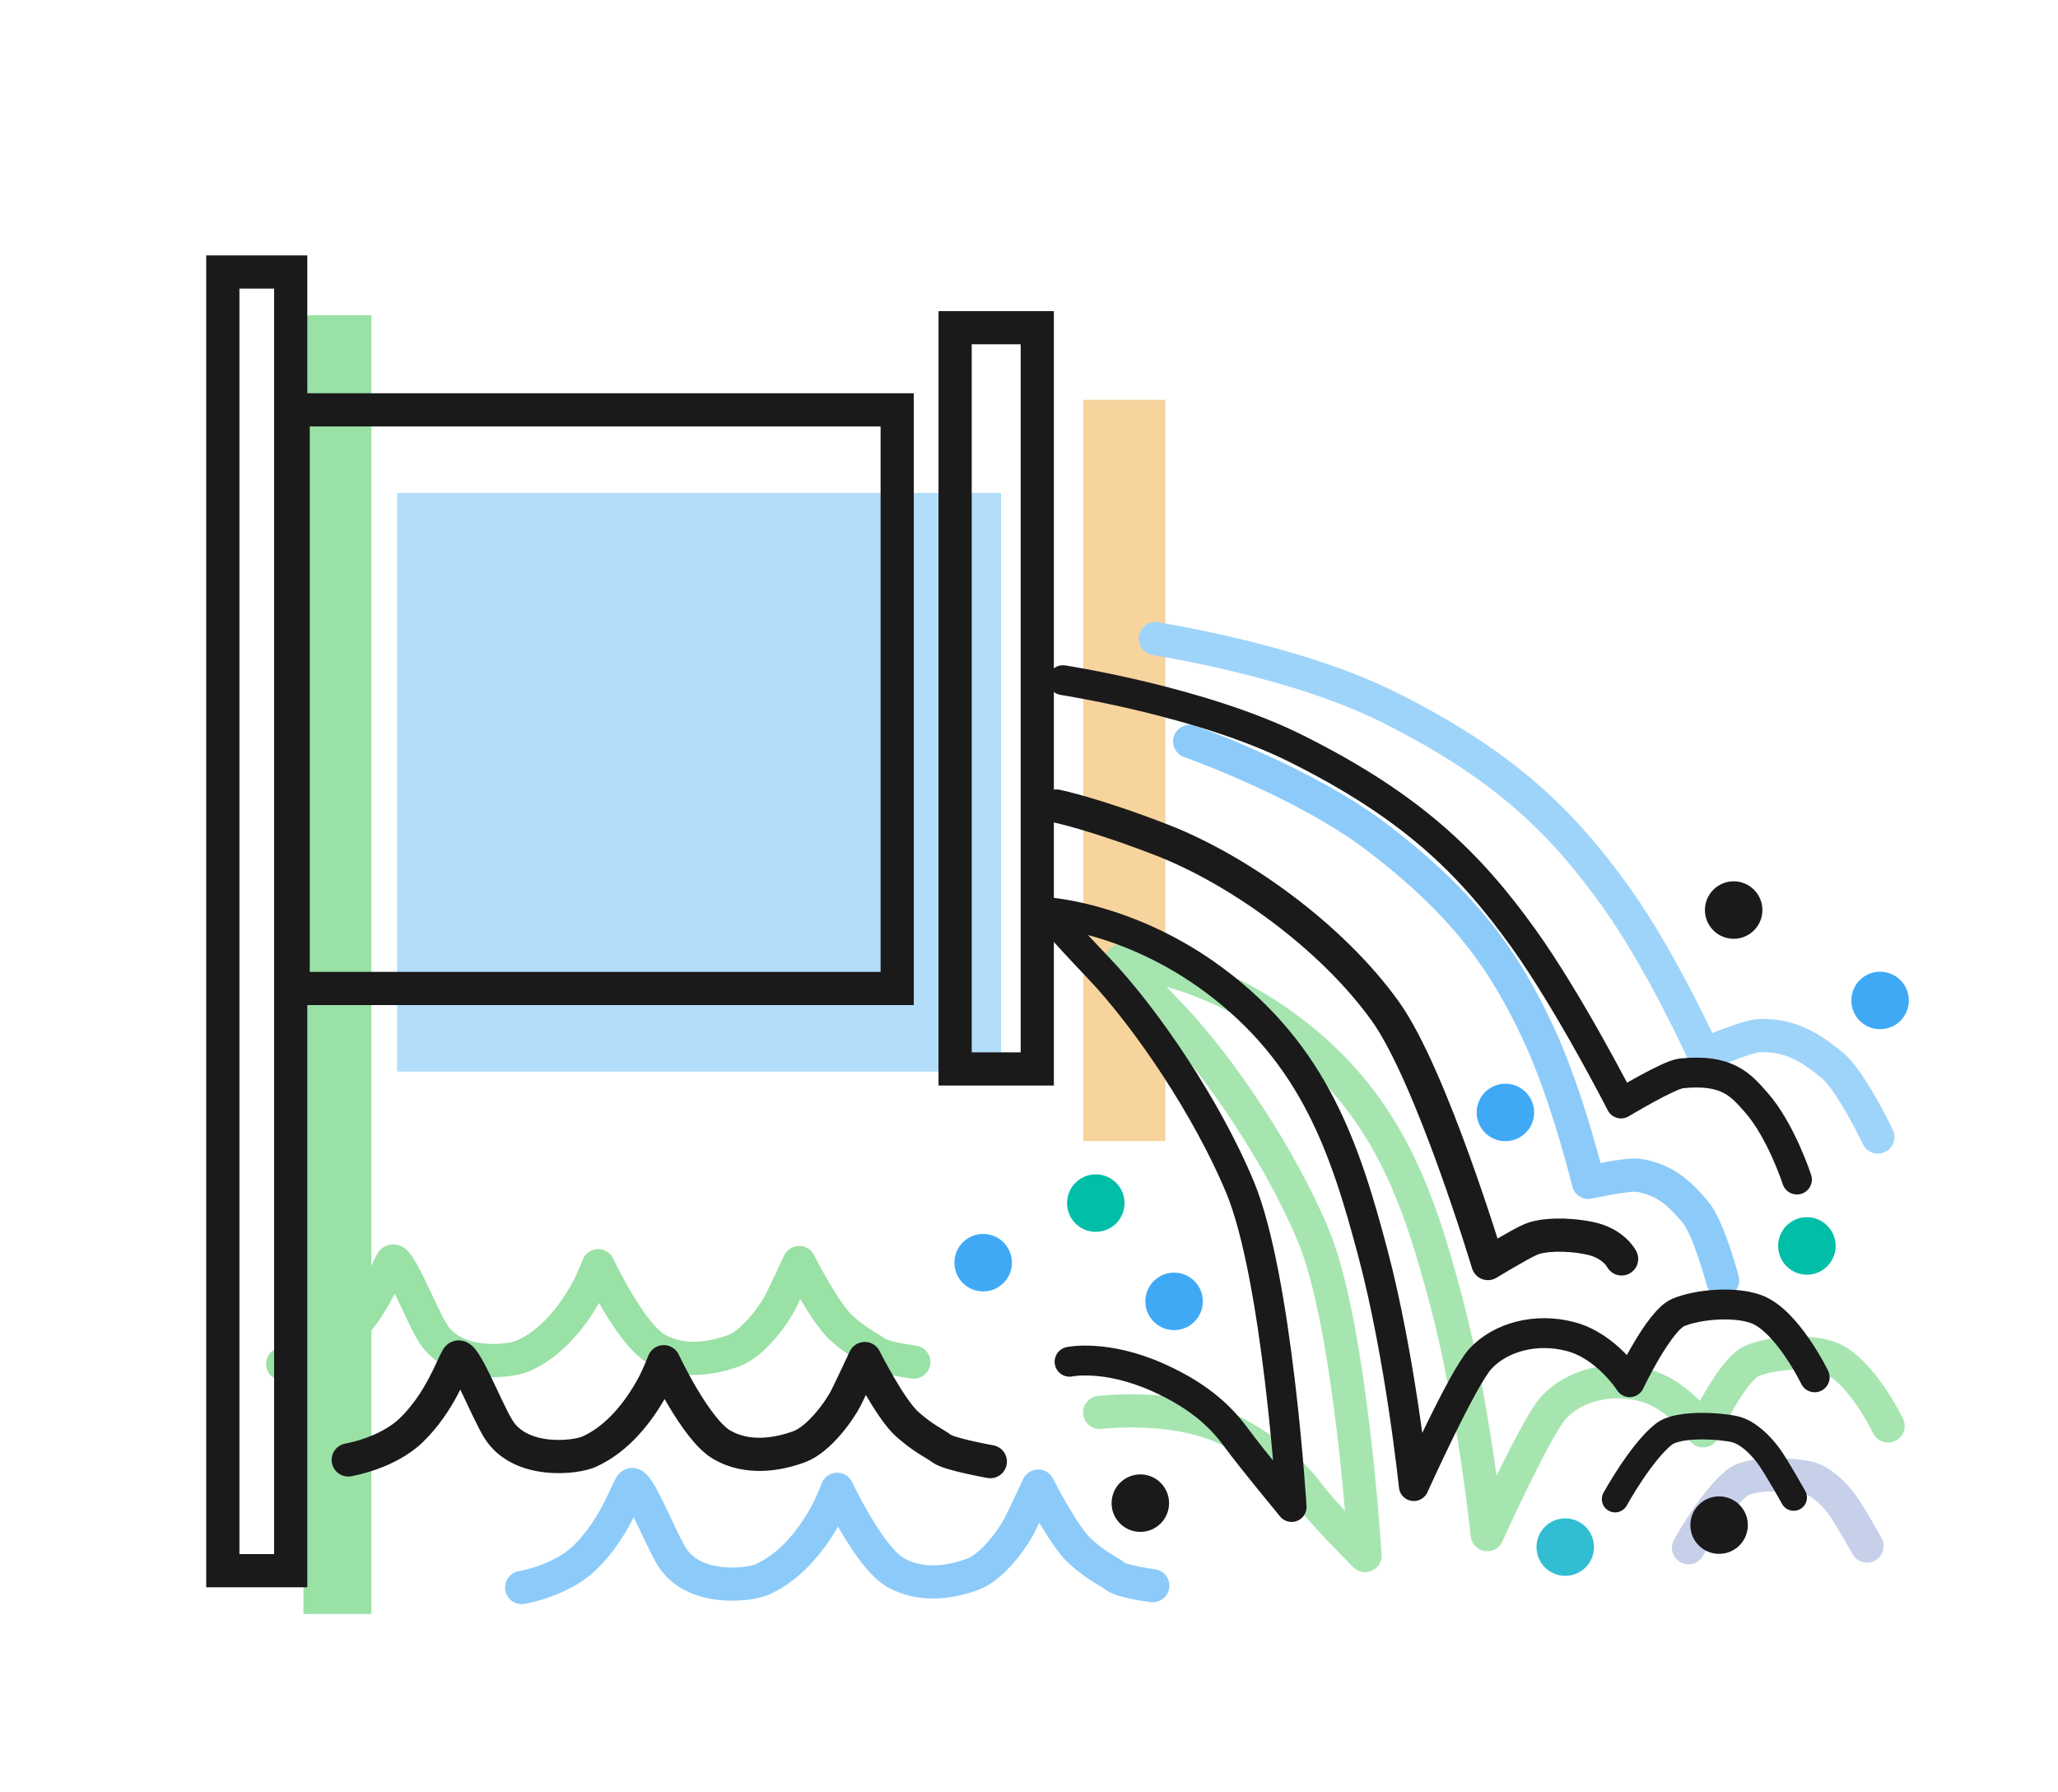 <?xml version="1.0" encoding="utf-8"?>
<!-- Generator: Adobe Illustrator 25.4.1, SVG Export Plug-In . SVG Version: 6.00 Build 0)  -->
<svg version="1.1" id="レイヤー_1" xmlns="http://www.w3.org/2000/svg" xmlns:xlink="http://www.w3.org/1999/xlink" x="0px"
	 y="0px" width="62px" height="54px" viewBox="0 0 62 54" style="enable-background:new 0 0 62 54;" xml:space="preserve">
<style type="text/css">
	.st0{fill:#F7D49D;}
	.st1{fill:none;stroke:#9FD4FA;stroke-linecap:round;stroke-linejoin:round;stroke-miterlimit:10;}
	.st2{fill:none;stroke:#8CCBF9;stroke-linecap:round;stroke-linejoin:round;stroke-miterlimit:10;}
	.st3{fill:none;stroke:#A6E5B0;stroke-linecap:round;stroke-linejoin:round;stroke-miterlimit:10;}
	.st4{fill:none;stroke:#C6D1E9;stroke-linecap:round;stroke-linejoin:round;stroke-miterlimit:10;}
	.st5{fill:none;stroke:#99E1A5;stroke-linecap:round;stroke-linejoin:round;stroke-miterlimit:10;}
	.st6{fill:#B2DDFB;}
	.st7{fill:#99E1A5;}
	.st8{fill:none;stroke:#1A1A1A;stroke-miterlimit:10;}
	.st9{fill:none;stroke:#1A1A1A;stroke-linecap:round;stroke-linejoin:round;stroke-miterlimit:10;}
	.st10{fill:none;stroke:#1A1A1A;stroke-width:0.9;stroke-linecap:round;stroke-linejoin:round;stroke-miterlimit:10;}
	.st11{fill:none;stroke:#1A1A1A;stroke-width:0.8;stroke-linecap:round;stroke-linejoin:round;stroke-miterlimit:10;}
	.st12{fill:#3FA9F5;}
	.st13{fill:#1A1A1A;}
	.st14{fill:#00BEA8;}
	.st15{fill:#32BED2;}
</style>
<g>
	<rect x="32.633" y="12.045" class="st0" width="2.475" height="22.332"/>
	<path class="st1" d="M56.573,34.256c0,0-0.813-1.715-1.397-2.182c-0.532-0.425-1.179-0.917-2.182-0.873
		c-0.372,0.016-1.659,0.567-1.659,0.567s-1.265-2.809-2.663-4.758c-1.614-2.249-3.348-3.968-6.87-5.721
		c-2.829-1.408-6.996-2.047-6.996-2.047"/>
	<path class="st2" d="M51.896,38.576c0,0-0.414-1.586-0.834-2.076c-0.383-0.446-0.853-0.967-1.712-1.092
		c-0.318-0.046-1.499,0.215-1.499,0.215s-0.622-2.587-1.494-4.465c-1.008-2.168-2.203-3.905-4.91-5.959
		c-2.174-1.649-5.607-2.862-5.607-2.862"/>
	<path class="st3" d="M33.129,42.555c0,0,2.092-0.26,3.687,0.431c1.27,0.55,2.208,1.482,2.61,2.03
		c0.421,0.575,1.698,1.851,1.698,1.851s-0.425-6.913-1.551-9.627c-0.984-2.372-2.824-5.101-4.273-6.619
		c-1.147-1.202-1.522-1.671-1.522-1.671s2.471,0.154,5.01,2.042c3.023,2.247,3.951,5.087,4.782,8.217
		c0.831,3.13,1.235,7.028,1.235,7.028s1.464-3.248,2.008-3.838c0.587-0.636,1.659-0.954,2.735-0.661
		c1.076,0.293,1.76,1.369,1.76,1.369s0.88-1.858,1.467-2.103c0.587-0.245,1.69-0.34,2.347-0.098c0.929,0.342,1.76,2.054,1.76,2.054"
		/>
	<path class="st4" d="M50.868,46.63c0,0,0.782-1.418,1.467-1.956c0.45-0.354,1.76-0.244,2.152-0.147
		c0.391,0.098,0.782,0.489,1.027,0.831c0.244,0.342,0.734,1.223,0.734,1.223"/>
	<path class="st5" d="M8.516,41.093c0,0,1.175-0.192,1.904-0.9c0.844-0.82,1.199-1.855,1.38-2.172
		c0.168-0.295,0.88,1.574,1.244,2.15c0.665,1.051,2.317,0.861,2.733,0.672c0.86-0.39,1.485-1.194,1.906-1.957
		c0.166-0.301,0.339-0.752,0.339-0.752s0.962,2.053,1.754,2.506s1.698,0.283,2.32,0.057c0.622-0.226,1.245-1.132,1.415-1.471
		c0.17-0.34,0.566-1.188,0.566-1.188s0.767,1.522,1.276,1.975c0.509,0.453,0.818,0.571,1.044,0.741
		c0.226,0.17,1.132,0.283,1.132,0.283"/>
	<path class="st2" d="M15.716,47.829c0,0,1.175-0.192,1.904-0.9c0.844-0.82,1.199-1.855,1.38-2.172
		c0.168-0.295,0.88,1.574,1.244,2.15c0.665,1.051,2.317,0.861,2.733,0.672c0.86-0.39,1.485-1.194,1.906-1.957
		c0.166-0.301,0.339-0.752,0.339-0.752s0.962,2.053,1.754,2.506c0.792,0.453,1.698,0.283,2.32,0.057
		c0.622-0.226,1.245-1.132,1.415-1.471s0.566-1.188,0.566-1.188s0.767,1.522,1.276,1.975c0.509,0.453,0.818,0.571,1.044,0.741
		c0.226,0.17,1.132,0.283,1.132,0.283"/>
	<rect x="11.963" y="14.852" class="st6" width="18.197" height="17.433"/>
	<rect x="9.143" y="9.499" class="st7" width="2.045" height="39.127"/>
	<rect x="8.832" y="12.348" class="st8" width="18.197" height="17.433"/>
	<rect x="28.774" y="9.873" class="st8" width="2.475" height="22.332"/>
	<rect x="6.713" y="8.195" class="st8" width="2.045" height="39.127"/>
	<path class="st9" d="M10.491,43.985c0,0,1.175-0.192,1.904-0.9c0.844-0.82,1.199-1.855,1.38-2.172
		c0.168-0.295,0.88,1.574,1.244,2.15c0.665,1.051,2.317,0.861,2.733,0.672c0.86-0.39,1.485-1.194,1.906-1.957
		c0.166-0.301,0.339-0.752,0.339-0.752s0.962,2.053,1.754,2.506s1.698,0.283,2.32,0.057c0.622-0.226,1.245-1.132,1.415-1.471
		c0.17-0.34,0.566-1.188,0.566-1.188s0.767,1.522,1.276,1.975c0.509,0.453,0.818,0.571,1.044,0.741
		c0.226,0.17,1.463,0.39,1.463,0.39"/>
	<path class="st9" d="M48.853,37.929c0,0-0.239-0.479-0.972-0.625c-0.734-0.147-1.424-0.108-1.766,0.039
		c-0.342,0.147-1.289,0.725-1.289,0.725s-1.697-5.657-3.095-7.606c-1.614-2.249-4.414-4.254-6.716-5.149
		c-2.038-0.792-3.184-1.028-3.184-1.028"/>
	<path class="st10" d="M54.135,35.537c0,0-0.477-1.48-1.241-2.339c-0.452-0.509-0.859-1.003-2.244-0.859
		c-0.37,0.038-1.814,0.907-1.814,0.907s-1.549-3.038-2.947-4.986c-1.614-2.249-3.348-3.968-6.87-5.721
		c-2.829-1.408-6.996-2.047-6.996-2.047"/>
	<path class="st10" d="M32.222,41.027c0,0,1.087-0.234,2.673,0.477c1.384,0.621,1.986,1.314,2.387,1.862
		c0.421,0.575,1.63,2.037,1.63,2.037s-0.425-6.913-1.551-9.627c-0.984-2.372-2.824-5.101-4.273-6.619
		c-1.147-1.202-1.522-1.671-1.522-1.671s2.471,0.154,5.01,2.042c3.023,2.247,3.951,5.087,4.782,8.217s1.235,7.028,1.235,7.028
		s1.464-3.248,2.008-3.838c0.587-0.636,1.659-0.954,2.735-0.661c1.076,0.293,1.76,1.369,1.76,1.369s0.88-1.858,1.467-2.103
		c0.587-0.244,1.69-0.34,2.347-0.098c0.929,0.342,1.76,2.054,1.76,2.054"/>
	<path class="st11" d="M48.657,45.166c0,0,0.782-1.418,1.467-1.956c0.45-0.354,1.76-0.244,2.152-0.147s0.782,0.489,1.027,0.831
		c0.244,0.342,0.734,1.223,0.734,1.223"/>
	<circle class="st12" cx="29.619" cy="38.042" r="0.866"/>
	<circle class="st13" cx="34.354" cy="45.287" r="0.866"/>
	<circle class="st12" cx="35.371" cy="39.208" r="0.866"/>
	<circle class="st14" cx="33.012" cy="36.247" r="0.866"/>
	<circle class="st15" cx="47.155" cy="46.611" r="0.866"/>
	<circle class="st13" cx="51.79" cy="45.949" r="0.866"/>
	<circle class="st12" cx="56.64" cy="30.142" r="0.866"/>
	<circle class="st14" cx="54.435" cy="37.538" r="0.866"/>
	<circle class="st13" cx="52.229" cy="27.418" r="0.866"/>
	<circle class="st12" cx="45.352" cy="33.516" r="0.866"/>
</g>
</svg>

